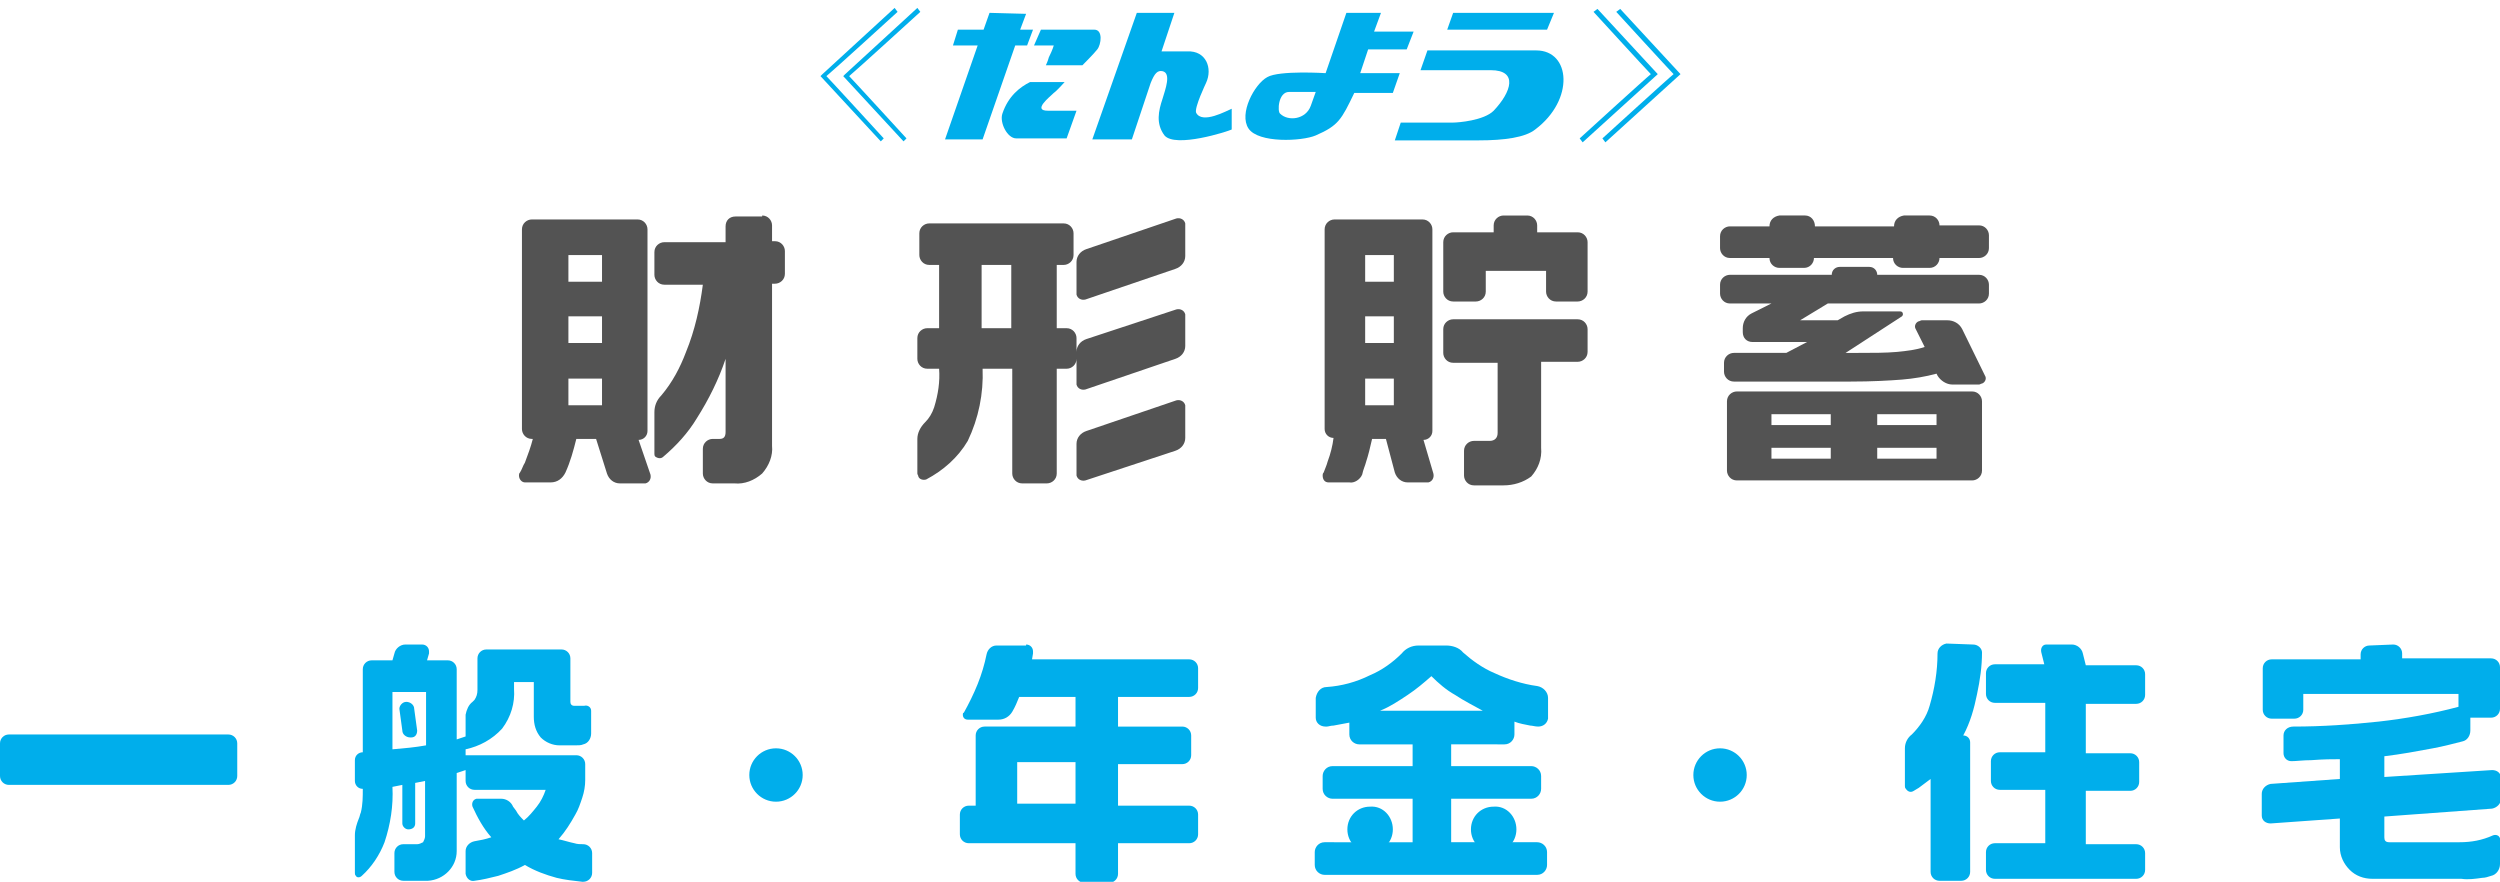 <?xml version="1.0" encoding="utf-8"?>
<!-- Generator: Adobe Illustrator 25.2.1, SVG Export Plug-In . SVG Version: 6.00 Build 0)  -->
<svg version="1.1" id="レイヤー_1" xmlns="http://www.w3.org/2000/svg" xmlns:xlink="http://www.w3.org/1999/xlink" x="0px"
	 y="0px" width="252.9px" height="89.2px" viewBox="0 0 252.9 89.2" style="enable-background:new 0 0 252.9 89.2;"
	 xml:space="preserve">
<style type="text/css">
	.st0{fill:#535353;}
	.st1{fill:#00AEEB;}
</style>
<g id="レイヤー_2_1_">
	<g id="レイヤー_1-2">
		<g>
			<g>
				<path class="st0" d="M64.5,22.2c0.6,0,1,0.5,1,1v20.4c0,0.5-0.4,0.9-0.9,0.9l0,0l1.2,3.5c0.1,0.4-0.1,0.8-0.5,0.9
					c-0.1,0-0.2,0-0.2,0h-2.4c-0.6,0-1.1-0.4-1.3-1l-1.1-3.5h-2c-0.3,1.2-0.6,2.3-1.1,3.4c-0.3,0.6-0.8,1-1.5,1h-2.6
					c-0.3,0-0.6-0.3-0.6-0.7c0-0.1,0-0.2,0.1-0.3c0.2-0.3,0.3-0.7,0.5-1c0.3-0.8,0.6-1.6,0.8-2.4h-0.1c-0.6,0-1-0.5-1-1V23.2
					c0-0.6,0.5-1,1-1H64.5z M57.5,28.5h3.4v-2.7h-3.4V28.5z M57.5,34.7h3.4V32h-3.4V34.7z M57.5,41h3.4v-2.7h-3.4V41z M77.1,21.8
					c0.6,0,1,0.5,1,1v1.6h0.3c0.6,0,1,0.5,1,1c0,0,0,0,0,0v2.3c0,0.6-0.5,1-1,1c0,0,0,0,0,0h-0.3v16.4c0.1,1-0.3,2-1,2.8
					c-0.8,0.7-1.8,1.1-2.8,1h-2.2c-0.6,0-1-0.5-1-1v-2.5c0-0.6,0.5-1,1-1h0.7c0.4,0,0.6-0.2,0.6-0.7v-7.4c-0.7,2.1-1.7,4.1-2.9,6
					c-0.9,1.5-2.1,2.8-3.4,3.9c-0.2,0.2-0.5,0.2-0.8,0c-0.1-0.1-0.1-0.2-0.1-0.3v-4.2c0-0.6,0.2-1.2,0.7-1.7
					c1.1-1.3,1.9-2.8,2.5-4.4c0.9-2.2,1.4-4.5,1.7-6.8h-3.9c-0.6,0-1-0.5-1-1c0,0,0,0,0,0v-2.3c0-0.6,0.5-1,1-1l0,0h6.2v-1.6
					c0-0.6,0.4-1,1-1c0,0,0,0,0,0H77.1z"/>
				<path class="st0" d="M107.6,22.6c0.6,0,1,0.5,1,1c0,0,0,0,0,0v2.2c0,0.6-0.5,1-1,1h-0.7v6.4h1c0.6,0,1,0.5,1,1c0,0,0,0,0,0v2.1
					c0,0.6-0.5,1-1,1h-1v10.6c0,0.6-0.5,1-1,1h-2.5c-0.6,0-1-0.5-1-1V37.3h-3c0.1,2.5-0.4,5-1.5,7.3c-1,1.7-2.5,3-4.2,3.9
					c-0.3,0.1-0.7,0-0.8-0.3c0-0.1-0.1-0.2-0.1-0.3v-3.5c0-0.6,0.3-1.2,0.8-1.7c0.4-0.4,0.7-0.9,0.9-1.5c0.4-1.3,0.6-2.6,0.5-3.9
					h-1.2c-0.6,0-1-0.5-1-1v-2.1c0-0.6,0.5-1,1-1h1.2v-6.4H94c-0.6,0-1-0.5-1-1c0,0,0,0,0,0v-2.2c0-0.6,0.5-1,1-1H107.6z M99.3,33.2
					h3v-6.4h-3V33.2z M119,22.1c0.4-0.1,0.8,0.1,0.9,0.5c0,0.1,0,0.2,0,0.2v3.1c0,0.6-0.4,1.1-1,1.3l-9.1,3.1
					c-0.4,0.1-0.8-0.1-0.9-0.5c0-0.1,0-0.2,0-0.2v-3.1c0-0.6,0.4-1.1,1-1.3L119,22.1z M119,31.3c0.4-0.1,0.8,0.1,0.9,0.5
					c0,0.1,0,0.2,0,0.2v3c0,0.6-0.4,1.1-1,1.3l-9.1,3.1c-0.4,0.1-0.8-0.1-0.9-0.5c0-0.1,0-0.2,0-0.2v-3.1c0-0.6,0.4-1.1,1-1.3
					L119,31.3z M119,40.5c0.4-0.1,0.8,0.1,0.9,0.5c0,0.1,0,0.2,0,0.2v3.1c0,0.6-0.4,1.1-1,1.3l-9.1,3c-0.4,0.1-0.8-0.1-0.9-0.5
					c0-0.1,0-0.2,0-0.2v-3c0-0.6,0.4-1.1,1-1.3L119,40.5z"/>
				<path class="st0" d="M143.9,22.2c0.6,0,1,0.5,1,1v20.4c0,0.5-0.4,0.9-0.9,0.9l0,0l1,3.4c0.1,0.4-0.1,0.8-0.5,0.9
					c-0.1,0-0.1,0-0.2,0h-1.9c-0.6,0-1.1-0.4-1.3-1l-0.9-3.4h-1.4c-0.2,0.9-0.4,1.7-0.6,2.3c-0.1,0.4-0.3,0.8-0.4,1.3
					c-0.2,0.5-0.8,0.9-1.3,0.8h-2.1c-0.4,0-0.6-0.3-0.6-0.7c0-0.1,0-0.2,0.1-0.3c0.1-0.3,0.3-0.7,0.4-1.1c0.3-0.8,0.5-1.6,0.6-2.4
					l0,0c-0.5,0-0.9-0.4-0.9-0.9V23.2c0-0.6,0.5-1,1-1H143.9z M138.1,28.5h2.9v-2.7h-2.9V28.5z M138.1,34.7h2.9V32h-2.9V34.7z
					 M138.1,41h2.9v-2.7h-2.9V41z M154.5,21.8c0.6,0,1,0.5,1,1c0,0,0,0,0,0v0.7h4.1c0.6,0,1,0.5,1,1c0,0,0,0,0,0v5c0,0.6-0.5,1-1,1
					c0,0,0,0,0,0h-2.2c-0.6,0-1-0.5-1-1v-2.1h-6.1v2.1c0,0.6-0.5,1-1,1H147c-0.6,0-1-0.5-1-1v-5c0-0.6,0.5-1,1-1h4.1v-0.7
					c0-0.6,0.5-1,1-1c0,0,0,0,0,0H154.5z M146,33.3c0-0.6,0.5-1,1-1h12.6c0.6,0,1,0.5,1,1c0,0,0,0,0,0v2.3c0,0.6-0.5,1-1,1
					c0,0,0,0,0,0h-3.7v8.7c0.1,1.1-0.3,2.1-1,2.9c-0.8,0.6-1.8,0.9-2.8,0.9h-3c-0.6,0-1-0.5-1-1v-2.5c0-0.6,0.5-1,1-1h1.6
					c0.5,0,0.8-0.3,0.8-0.8v-7.1H147c-0.6,0-1-0.5-1-1L146,33.3z"/>
				<path class="st0" d="M201.2,25.1c0,0.6-0.5,1-1,1c0,0,0,0,0,0h-4c0,0.5-0.4,1-1,1l0,0h-2.7c-0.5,0-1-0.4-1-1c0,0,0,0,0,0h-8
					c0,0.5-0.4,1-1,1H180c-0.5,0-1-0.4-1-1c0,0,0,0,0,0h-4c-0.6,0-1-0.5-1-1v-1.2c0-0.6,0.5-1,1-1h4c0-0.6,0.4-1,1-1.1c0,0,0,0,0,0
					h2.6c0.6,0,1,0.5,1,1.1c0,0,0,0,0,0h8c0-0.6,0.4-1,1-1.1c0,0,0,0,0,0h2.6c0.6,0,1,0.5,1,1c0,0,0,0,0,0h4c0.6,0,1,0.5,1,1
					L201.2,25.1z M200.8,38c0.2,0.3,0,0.7-0.3,0.8c-0.1,0-0.2,0.1-0.3,0.1h-2.7c-0.6,0-1.2-0.4-1.5-0.9l-0.1-0.2
					c-1.1,0.3-2.3,0.5-3.5,0.6c-1.3,0.1-3,0.2-5.2,0.2h-11.8c-0.6,0-1-0.5-1-1v-0.9c0-0.6,0.5-1,1-1h5.3l2.1-1.1l-5.5,0
					c-0.6,0-1-0.4-1-1c0,0,0,0,0,0v-0.4c0-0.6,0.3-1.2,0.9-1.5l2-1H175c-0.6,0-1-0.5-1-1v-0.9c0-0.6,0.5-1,1-1h10.3
					c0-0.5,0.4-0.8,0.8-0.8c0,0,0,0,0,0h3c0.5,0,0.8,0.4,0.8,0.8c0,0,0,0,0,0h10.3c0.6,0,1,0.5,1,1v0.9c0,0.6-0.5,1-1,1h-15.3
					l-2.8,1.7h3.8l0.7-0.4c0.6-0.3,1.2-0.5,1.9-0.5h3.7c0.2,0,0.3,0.1,0.3,0.3c0,0.1-0.1,0.2-0.1,0.2l-5.7,3.7h1.2
					c1.5,0,2.9,0,4-0.1c1-0.1,1.9-0.2,2.8-0.5l-0.9-1.8c-0.2-0.3,0-0.7,0.3-0.8c0.1,0,0.2-0.1,0.3-0.1h2.6c0.6,0,1.2,0.3,1.5,0.9
					L200.8,38z M200.5,47.6c0,0.6-0.5,1-1,1c0,0,0,0,0,0h-23.8c-0.6,0-1-0.5-1-1v-7c0-0.6,0.5-1,1-1h23.8c0.6,0,1,0.5,1,1
					c0,0,0,0,0,0L200.5,47.6z M185.2,43v-1.1h-6V43L185.2,43z M185.2,46.4v-1.1h-6v1.1L185.2,46.4z M195.9,43v-1.1h-6V43L195.9,43z
					 M195.9,46.4v-1.1h-6v1.1L195.9,46.4z"/>
			</g>
			<g>
				<path class="st1" d="M23.1,74.3c0.5,0,0.9,0.4,0.9,0.9v3.3c0,0.5-0.4,0.9-0.9,0.9H0.9C0.4,79.4,0,79,0,78.5v-3.3
					c0-0.5,0.4-0.9,0.9-0.9L23.1,74.3z"/>
				<path class="st1" d="M42.7,65.2c0.4,0,0.7,0.3,0.7,0.7c0,0.1,0,0.1,0,0.2l-0.2,0.7h2.1c0.5,0,0.9,0.4,0.9,0.9v7.1l0.9-0.3v-2.2
					c0.1-0.5,0.3-1,0.7-1.3c0.1-0.1,0.1-0.1,0.2-0.2c0.2-0.3,0.3-0.6,0.3-1v-3.2c0-0.5,0.4-0.9,0.9-0.9c0,0,0,0,0,0h7.6
					c0.5,0,0.9,0.4,0.9,0.9V71c0,0.2,0.1,0.4,0.4,0.4h0.7c0.1,0,0.2,0,0.3,0c0.3-0.1,0.7,0.1,0.7,0.5c0,0,0,0.1,0,0.1v2.2
					c0,0.5-0.3,1-0.8,1.1c-0.2,0.1-0.5,0.1-0.8,0.1h-1.6c-0.7,0-1.4-0.3-1.9-0.8c-0.5-0.6-0.7-1.3-0.7-2.1V69h-2v0.7
					c0.1,1.4-0.3,2.8-1.2,4c-1,1.1-2.3,1.8-3.7,2.1v0.6h11.2c0.5,0,0.9,0.4,0.9,0.9v1.6c0,0.6-0.1,1.2-0.3,1.8
					c-0.2,0.6-0.4,1.2-0.7,1.7c-0.5,0.9-1,1.7-1.7,2.5c0.5,0.1,1.1,0.3,1.6,0.4c0.3,0.1,0.6,0.1,0.9,0.1c0.5,0,0.9,0.4,0.9,0.9v2
					c0,0.5-0.4,0.9-0.9,0.9c0,0,0,0-0.1,0c-0.9-0.1-1.8-0.2-2.6-0.4c-1.1-0.3-2.2-0.7-3.2-1.3c-0.9,0.5-1.8,0.8-2.7,1.1
					c-0.8,0.2-1.6,0.4-2.4,0.5c-0.4,0.1-0.8-0.2-0.9-0.7c0,0,0-0.1,0-0.1v-2.2c0-0.5,0.4-0.9,0.9-1c0.6-0.1,1.1-0.2,1.7-0.4
					c-0.8-0.9-1.4-2-1.9-3.1c-0.1-0.3,0-0.7,0.4-0.8c0.1,0,0.1,0,0.2,0h2.3c0.5,0,1,0.3,1.2,0.8c0.1,0.1,0.2,0.3,0.3,0.4
					c0.2,0.4,0.5,0.7,0.8,1c0.5-0.4,0.9-0.9,1.3-1.4c0.4-0.5,0.7-1.1,0.9-1.7H48c-0.5,0-0.9-0.4-0.9-0.9v-1.1l-0.9,0.3v7.9
					c0,1.6-1.3,2.9-2.9,3c0,0,0,0-0.1,0h-2.4c-0.5,0-0.9-0.4-0.9-0.9v-1.9c0-0.5,0.4-0.9,0.9-0.9c0,0,0,0,0,0h1.4
					c0.2,0,0.4-0.1,0.6-0.2c0.1-0.2,0.2-0.4,0.2-0.6V79L42,79.2v4.1c0,0.4-0.3,0.6-0.7,0.6c-0.3,0-0.6-0.3-0.6-0.6v-3.9l-1,0.2
					c0.1,1.9-0.2,3.8-0.8,5.6c-0.5,1.3-1.3,2.5-2.3,3.4c-0.2,0.2-0.5,0.2-0.6,0c-0.1-0.1-0.1-0.2-0.1-0.3v-3.8
					c0-0.6,0.2-1.2,0.4-1.7c0.1-0.2,0.1-0.4,0.2-0.6c0.2-0.8,0.2-1.6,0.2-2.4l0,0c-0.5,0-0.8-0.4-0.8-0.8c0,0,0,0,0,0v-2.1
					c0-0.5,0.4-0.8,0.8-0.8c0,0,0,0,0,0l0,0v-8.4c0-0.5,0.4-0.9,0.9-0.9h2.1l0.2-0.7c0.1-0.5,0.6-0.9,1.1-0.9H42.7z M39.7,75.8
					c1.2-0.1,2.3-0.2,3.4-0.4V70h-3.4V75.8z M41.1,71c0.4,0,0.8,0.3,0.8,0.7l0.3,2.2c0,0.4-0.2,0.7-0.6,0.7c0,0-0.1,0-0.1,0
					c-0.4,0-0.8-0.3-0.8-0.7l-0.3-2.2C40.4,71.4,40.7,71,41.1,71C41,71,41.1,71,41.1,71z"/>
			</g>
			<g>
				<path class="st1" d="M199.6,65.2c0.5,0,0.9,0.4,0.9,0.8c0,0,0,0,0,0c0,1.4-0.2,2.8-0.5,4.2c-0.3,1.5-0.7,2.9-1.4,4.2l0,0
					c0.4,0,0.7,0.3,0.7,0.7c0,0,0,0,0,0v13.1c0,0.5-0.4,0.9-0.9,0.9c0,0,0,0,0,0h-2.2c-0.5,0-0.9-0.4-0.9-0.9v-9.4
					c-0.4,0.3-0.8,0.6-1.2,0.9c-0.2,0.1-0.3,0.2-0.5,0.3c-0.3,0.2-0.6,0.1-0.8-0.2c-0.1-0.1-0.1-0.2-0.1-0.3v-3.8
					c0-0.6,0.3-1.1,0.7-1.4c0.8-0.8,1.5-1.8,1.8-2.9c0.5-1.7,0.8-3.5,0.8-5.3c0-0.5,0.4-0.9,0.9-1L199.6,65.2z M209.6,65.2
					c0.5,0,1,0.4,1.1,0.9l0.3,1.2h5.1c0.5,0,0.9,0.4,0.9,0.9c0,0,0,0,0,0v2.1c0,0.5-0.4,0.9-0.9,0.9h-5.1v5h4.5
					c0.5,0,0.9,0.4,0.9,0.9v2c0,0.5-0.4,0.9-0.9,0.9c0,0,0,0,0,0h-4.5v5.4h5.1c0.5,0,0.9,0.4,0.9,0.9V88c0,0.5-0.4,0.9-0.9,0.9
					c0,0,0,0,0,0h-14.3c-0.5,0-0.9-0.4-0.9-0.9l0,0v-1.8c0-0.5,0.4-0.9,0.9-0.9h5.1v-5.4h-4.6c-0.5,0-0.9-0.4-0.9-0.9c0,0,0,0,0,0
					v-2c0-0.5,0.4-0.9,0.9-0.9c0,0,0,0,0,0h4.6v-5h-5.1c-0.5,0-0.9-0.4-0.9-0.9v-2.1c0-0.5,0.4-0.9,0.9-0.9l0,0h5l-0.3-1.2
					c-0.1-0.4,0.1-0.8,0.5-0.8c0.1,0,0.1,0,0.2,0H209.6z"/>
				<path class="st1" d="M242.1,65.2c0.5,0,0.9,0.4,0.9,0.9c0,0,0,0,0,0v0.5h9c0.5,0,0.9,0.4,0.9,0.9c0,0,0,0,0,0v4.2
					c0,0.5-0.4,0.9-0.9,0.9l0,0h-2.1v1.3c0,0.5-0.3,1-0.8,1.1c-0.8,0.2-1.9,0.5-3,0.7c-1.6,0.3-3.2,0.6-4.9,0.8v2.1l10.9-0.7
					c0.5,0,0.9,0.3,0.9,0.8c0,0,0,0,0,0.1v2c0,0.5-0.4,0.9-0.9,1l-10.9,0.8v2.1c0,0.3,0.1,0.5,0.5,0.5h7.1c1.2,0,2.3-0.2,3.4-0.7
					c0.3-0.1,0.6,0,0.7,0.3c0,0.1,0,0.1,0,0.2v2.4c0,0.6-0.4,1.1-0.9,1.2c-0.3,0.1-0.6,0.2-0.9,0.2c-0.7,0.1-1.4,0.2-2.1,0.1H240
					c-0.9,0-1.7-0.3-2.3-0.9c-0.6-0.6-1-1.4-1-2.3v-2.9l-7,0.5c-0.5,0-0.9-0.3-0.9-0.8c0,0,0,0,0-0.1v-2.1c0-0.5,0.4-0.9,0.9-1
					l7-0.5v-2c-0.7,0-1.6,0-2.9,0.1c-0.8,0-1.5,0.1-2,0.1c-0.5,0-0.8-0.4-0.8-0.8c0,0,0,0,0,0v-1.8c0-0.5,0.4-0.9,1-0.9
					c2.9,0,5.8-0.2,8.6-0.5c2.7-0.3,5.5-0.8,8.1-1.5v-1.3H233v1.6c0,0.5-0.4,0.9-0.9,0.9c0,0,0,0,0,0h-2.3c-0.5,0-0.9-0.4-0.9-0.9
					c0,0,0,0,0,0v-4.2c0-0.5,0.4-0.9,0.9-0.9c0,0,0,0,0,0h9v-0.5c0-0.5,0.4-0.9,0.9-0.9c0,0,0,0,0,0L242.1,65.2z"/>
			</g>
			<g>
				<path class="st1" d="M103.8,65.2c0.4,0,0.7,0.3,0.7,0.7c0,0.1,0,0.1,0,0.2l-0.1,0.6h15.9c0.5,0,0.9,0.4,0.9,0.9v2
					c0,0.5-0.4,0.9-0.9,0.9h-7.2v3h6.5c0.5,0,0.9,0.4,0.9,0.9c0,0,0,0,0,0v2c0,0.5-0.4,0.9-0.9,0.9c0,0,0,0,0,0h-6.5v4.2h7.2
					c0.5,0,0.9,0.4,0.9,0.9v2c0,0.5-0.4,0.9-0.9,0.9h-7.2v3.1c0,0.5-0.4,0.9-0.9,0.9h-2.5c-0.5,0-0.9-0.4-0.9-0.9v-3.1H98
					c-0.5,0-0.9-0.4-0.9-0.9v-2c0-0.5,0.4-0.9,0.9-0.9h0.7v-7.1c0-0.5,0.4-0.9,0.9-0.9h9.2v-3h-5.7c-0.2,0.5-0.4,1-0.7,1.5
					c-0.3,0.5-0.8,0.8-1.4,0.8h-3.1c-0.3,0-0.5-0.2-0.5-0.5c0-0.1,0-0.2,0.1-0.2c0.5-0.9,1-1.9,1.4-2.9c0.4-1,0.7-2,0.9-3
					c0.1-0.5,0.5-0.9,1-0.9H103.8z M102.9,81.3h5.9v-4.2h-5.9L102.9,81.3z"/>
				<g>
					<path class="st1" d="M140.9,83.9c0,1.3-1,2.3-2.3,2.3c-1.3,0-2.3-1-2.3-2.3c0-1.3,1-2.3,2.3-2.3c0,0,0,0,0,0
						C139.9,81.5,140.9,82.6,140.9,83.9z"/>
					<path class="st1" d="M153.4,83.9c0,1.3-1,2.3-2.3,2.3c-1.3,0-2.3-1-2.3-2.3c0-1.3,1-2.3,2.3-2.3c0,0,0,0,0,0
						C152.4,81.5,153.4,82.6,153.4,83.9z"/>
					<path class="st1" d="M152.2,75.3c0.6,0,1-0.5,1-1v0V73c0.5,0.2,1.1,0.3,1.6,0.4c0.2,0,0.5,0.1,0.8,0.1c0.5,0,0.9-0.3,1-0.8
						c0,0,0-0.1,0-0.1v-2c0-0.6-0.5-1.1-1.1-1.2c-1.5-0.2-3-0.7-4.3-1.3c-1.2-0.5-2.3-1.3-3.2-2.1c-0.4-0.5-1.1-0.7-1.7-0.7h-2.8
						c-0.7,0-1.3,0.3-1.7,0.8c-0.9,0.9-2,1.7-3.2,2.2c-1.4,0.7-2.9,1.1-4.4,1.2c-0.6,0-1,0.5-1.1,1.1v2c0,0.5,0.4,0.9,1,0.9
						c0,0,0.1,0,0.1,0c0.2,0,0.4-0.1,0.7-0.1c0.5-0.1,1.1-0.2,1.6-0.3v1.2c0,0.6,0.5,1,1,1h5.4v2.2h-8.1c-0.6,0-1,0.5-1,1v1.3
						c0,0.6,0.5,1,1,1h8.1v4.4h-2.3l0,0h-4l0,0H134c-0.6,0-1,0.5-1,1v1.3c0,0.6,0.5,1,1,1c0,0,0,0,0,0h21.5c0.6,0,1-0.5,1-1v-1.3
						c0-0.6-0.5-1-1-1h-2.2l0,0h-4l0,0h-2.5v-4.4h8.1c0.6,0,1-0.5,1-1v-1.3c0-0.6-0.5-1-1-1h-8.1v-2.2H152.2z M139.6,71.9
						c1-0.4,1.9-1,2.8-1.6c0.9-0.6,1.6-1.2,2.4-1.9c0.7,0.7,1.5,1.4,2.4,1.9c0.9,0.6,1.9,1.1,2.8,1.6H139.6z"/>
				</g>
			</g>
			<circle class="st1" cx="78.5" cy="78.4" r="2.7"/>
			<circle class="st1" cx="174" cy="78.4" r="2.7"/>
		</g>
	</g>
</g>
<g>
	<path class="st1" d="M83.2,7.5L83,7.7l6.1,6.6l0.3-0.3c0,0-5.4-5.9-5.8-6.3c0.4-0.3,7.2-6.5,7.2-6.5l-0.3-0.4L83.2,7.5z"/>
	<path class="st1" d="M85.5,7.5l-0.2,0.2l6.1,6.6l0.3-0.3c0,0-5.4-5.9-5.8-6.3c0.4-0.3,7.2-6.5,7.2-6.5l-0.3-0.4L85.5,7.5z"/>
	<path class="st1" d="M163.5,1.2c0,0,5.4,5.9,5.8,6.3c-0.4,0.3-7.2,6.5-7.2,6.5l0.3,0.4l7.6-6.9l-6.1-6.6L163.5,1.2z"/>
	<path class="st1" d="M161.2,1.2c0,0,5.4,5.9,5.8,6.3c-0.4,0.3-7.2,6.5-7.2,6.5l0.3,0.4l7.6-6.9l-6.1-6.6L161.2,1.2z"/>
	<polygon class="st1" points="103.9,4.6 104.5,3 103.2,3 103.8,1.4 100.1,1.3 99.5,3 96.9,3 96.4,4.6 98.9,4.6 95.6,14.1 99.4,14.1 
		102.7,4.6 	"/>
	<path class="st1" d="M105.3,3l5.4,0c0.9,0,0.7,1.5,0.3,2c-0.3,0.4-1.5,1.6-1.5,1.6l-3.7,0c0,0,0.2-0.4,0.3-0.8
		c0.4-0.8,0.5-1.2,0.5-1.2l-2,0L105.3,3z"/>
	<path class="st1" d="M104.2,8.3l3.5,0c0,0-0.8,0.9-1.1,1.1c-0.4,0.4-2.2,1.8-0.6,1.8l2.9,0l-1,2.8l-5.1,0c-0.9,0-1.7-1.6-1.4-2.5
		C102,9.7,103.2,8.8,104.2,8.3"/>
	<path class="st1" d="M115,1.3l3.8,0l-1.3,3.9l2.6,0c1.9-0.1,2.6,1.7,1.9,3.2c0,0-1.2,2.5-1,3c0.6,1.2,3.1-0.2,3.6-0.4v2.1
		c-0.4,0.2-5.7,1.9-6.8,0.6c-0.9-1.2-0.6-2.5-0.2-3.7c0.3-1,0.9-2.6,0-2.8c-0.5-0.1-0.8,0.2-1.2,1.2l-1.9,5.7l-4,0L115,1.3z"/>
	<path class="st1" d="M129.5,11.5c0.8,0.8,2.6,0.6,3.1-0.8l0.5-1.4l1.1-1.6l4-6.4l1.5,0L139,3.2l4,0L142.3,5l-3.9,0l-0.8,2.4l4,0
		l-0.7,2l-3.9,0c-1.3,2.7-1.6,3.3-3.9,4.3c-1.4,0.6-5.8,0.8-6.8-0.7c-1-1.5,0.6-4.5,1.9-5.2c1.2-0.7,5.9-0.4,5.9-0.4l2.1-6.1l2.1,0
		l-4,6.4l-1.1,1.6l-2.8,0C129.3,9.3,129.2,11.3,129.5,11.5"/>
	<polygon class="st1" points="147,1.3 146.4,3 156.5,3 157.2,1.3 	"/>
	<path class="st1" d="M144.4,5.1l-0.7,2l7.1,0c2.8,0,2.1,2.2,0.3,4.1c-1,1-3.6,1.2-4.1,1.2l-5.3,0l-0.6,1.8l8.5,0
		c2.6,0,4.7-0.3,5.7-1.1c4-3,3.6-8,0.1-8L144.4,5.1z"/>
</g>
</svg>

